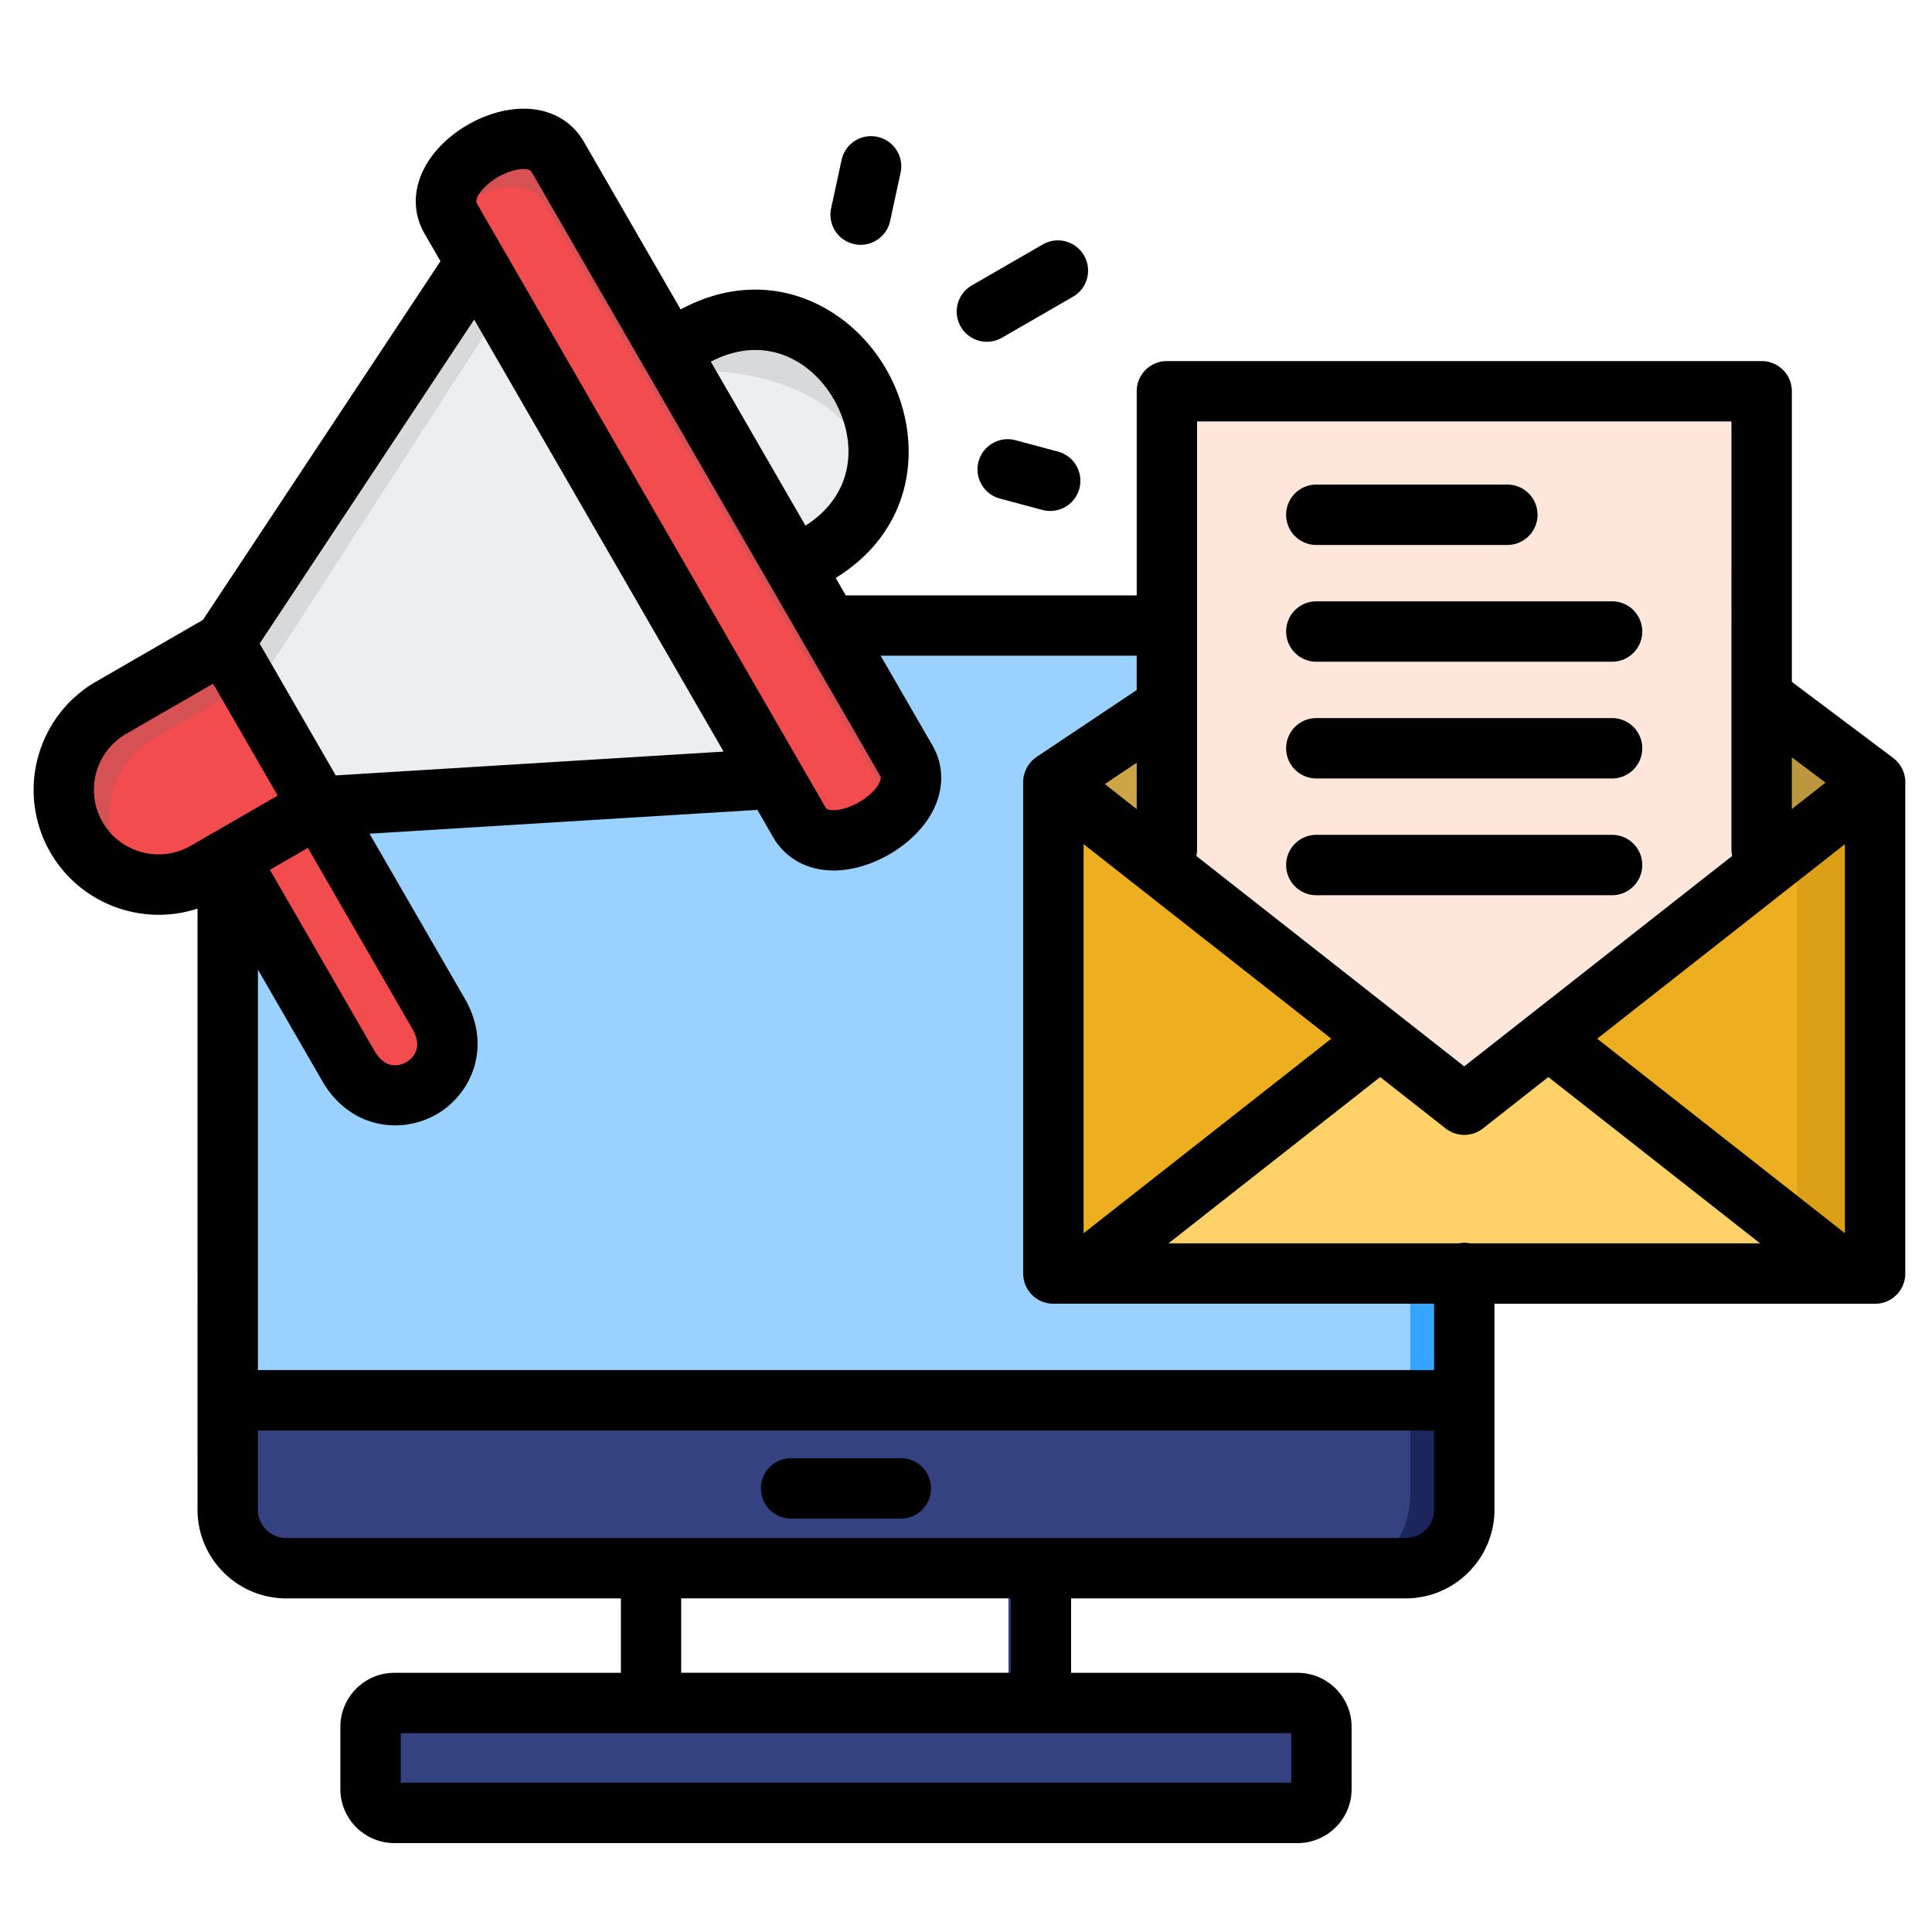 <svg xmlns="http://www.w3.org/2000/svg" version="1.1" xmlns:xlink="http://www.w3.org/1999/xlink" width="512" height="512" x="0" y="0" viewBox="0 0 512 512" style="enable-background:new 0 0 512 512" xml:space="preserve"><g><g fill-rule="evenodd"><path fill="#36A5FF" d="M84.32 170.24h276.79c5.92 0 11.29 2.56 15.19 6.68 3.89 4.12 6.31 9.81 6.31 16.07v202.99c0 6.26-2.42 11.95-6.31 16.07s-9.27 6.68-15.19 6.68H84.32c-5.92 0-11.29-2.56-15.19-6.68-3.89-4.12-6.31-9.81-6.31-16.07V193c0-6.26 2.42-11.95 6.31-16.07s9.27-6.68 15.19-6.68z" opacity="1" data-original="#36a5ff"></path><path fill="#99D1FF" d="M352.34 170.24c5.88.03 11.22 2.58 15.09 6.68 3.89 4.12 6.31 9.81 6.31 16.07v202.99c0 6.26-2.42 11.95-6.31 16.07s-9.27 6.68-15.19 6.68H84.27c-5.9-.01-11.26-2.57-15.14-6.68-3.89-4.12-6.31-9.81-6.31-16.07V193c0-6.26 2.42-11.95 6.31-16.07s9.27-6.68 15.19-6.68h268.02z" opacity="1" data-original="#99d1ff"></path><path fill="#344282" d="M173.06 383.93h104.43v85.12H167.94v-85.12zm94.19 10.85h-89.06v63.43h89.06z" opacity="1" data-original="#344282"></path><path fill="#344282" d="M107.04 448.76h232.83c5.45 0 9.89 4.57 9.89 10.18v14.71c0 5.67-4.31 10.17-9.89 10.17H107.04c-5.21 0-9.89-5.33-9.89-10.17v-14.71c0-5.61 4.44-10.18 9.89-10.18z" opacity="1" data-original="#344282"></path><path fill="#1A265C" d="M382.61 374.17v21.82c0 6.26-2.42 11.95-6.31 16.07s-9.27 6.68-15.19 6.68H84.32c-5.92 0-11.29-2.56-15.19-6.68-3.89-4.12-6.31-9.81-6.31-16.07v-27.25h319.79v5.42z" opacity="1" data-original="#1a265c"></path><path fill="#344282" d="M62.82 368.74h310.92v27.25c0 6.26-2.42 11.95-6.31 16.07s-9.27 6.68-15.19 6.68H84.27c-5.9-.01-11.26-2.57-15.14-6.68-3.89-4.12-6.31-9.81-6.31-16.07z" opacity="1" data-original="#344282"></path><path fill="#ECEFF1" d="M208.3 399.17c-2.83 0-5.12-2.43-5.12-5.42s2.29-5.42 5.12-5.42h23.45c2.83 0 5.12 2.43 5.12 5.42s-2.29 5.42-5.12 5.42z" opacity="1" data-original="#eceff1"></path><path fill="#BC973D" d="m275.73 207.49 104.99 85.21 104.99-85.21-104.99-81.43z" opacity="1" data-original="#bc973d"></path><path fill="#CDA446" d="m275.73 210.25 104.99 82.45 95.46-74.97-104.99-78.8-.9.35z" opacity="1" data-original="#cda446"></path><path fill="#FFE8DB" d="M310.11 103.82h149.1c2.96 0 5.38 2.34 5.38 5.2v187.37c0 2.86-2.42 5.2-5.38 5.2h-149.1c-2.96 0-5.38-2.34-5.38-5.2V109.03c0-2.86 2.42-5.2 5.38-5.2z" opacity="1" data-original="#ffe8db"></path><path fill="#DBA015" d="M275.73 335.84h222.98V210.25L387.22 292.7l-111.49-82.45z" opacity="1" data-original="#dba015"></path><path fill="#F24C4E" d="M105.06 293.85c-2.82-1.06-5.33-3.14-6.97-6.09l-30.57-54.74c-3.61-6.46-1.66-14.6 4.35-18.19 1.64-.98 3.4-1.51 5.18-1.65 2.82 1.06 5.33 3.14 6.97 6.09l30.57 54.74c3.61 6.46 1.66 14.6-4.35 18.19-1.64.98-3.4 1.51-5.18 1.65z" opacity="1" data-original="#f24c4e"></path><path fill="#D7D9DB" d="m181.78 87.83-19.48 15.74 31.84 53.31 18.48-11.5c34.98-21.76 4.68-79.65-30.84-57.56z" opacity="1" data-original="#d7d9db"></path><path fill="#ECEFF1" d="m140.58 112.9 43.09 40.81 27.03-9.51c10.47-3.69 16.94-8.63 20.17-13.99 3.47-19.63-30.04-40.89-67.53-27.7l-22.76 10.4z" opacity="1" data-original="#eceff1"></path><path fill="#D65154" d="m32.87 188.31 30.14-16.6 27.07 44.72-30.14 16.6c-12.9 7.1-29.54 2.85-36.98-9.45-7.44-12.3-2.99-28.17 9.91-35.27z" opacity="1" data-original="#d65154"></path><path fill="#F24C4E" d="m69.39 179.22 20.68 35.67-28.79 16.55c-10.21 5.87-23.22 3.11-30.84-5.91-4.03-11.08-.14-23.72 10.06-29.61z" opacity="1" data-original="#f24c4e"></path><path fill="#D7D9DB" d="m127.62 75.75 76.27 132.11-113.81 6.43-24.58-42.58z" opacity="1" data-original="#d7d9db"></path><path fill="#ECEFF1" d="m131.96 83.26 71.93 124.6-113.81 6.43-20.25-35.07z" opacity="1" data-original="#eceff1"></path><path fill="#D65154" d="m147.42 48.45 90.37 156.52c7.38 12.78-19.29 28.18-26.67 15.4L120.75 63.85c-7.38-12.78 19.29-28.18 26.67-15.4z" opacity="1" data-original="#d65154"></path><path fill="#F24C4E" d="M235.96 217.29c-6.19 7.53-19.88 11.68-24.84 3.08L120.75 63.85c-1.24-2.15-1.51-4.37-1.09-6.52 6.19-7.53 19.88-11.68 24.84-3.08l90.37 156.52c1.24 2.15 1.51 4.37 1.09 6.52z" opacity="1" data-original="#f24c4e"></path><path fill="#EDAF1F" d="M275.73 335.84h200.45V217.73l-95.46 74.97-104.99-82.45z" opacity="1" data-original="#edaf1f"></path><path fill="#FFD169" d="M282.99 335.7c57.61-52.02 79.87-61.15 87.48-55.41 2.13 1.6 3.03 4.31 6.91 6.46 10.15 5.63 24.99-1.26 37.32-9.29l77.88 58.23h-209.6z" opacity="1" data-original="#ffd169"></path></g><path d="M201.65 394.44c0-4.42 3.58-8 8-8h29.08c4.42 0 8 3.58 8 8s-3.58 8-8 8h-29.08c-4.42 0-8-3.58-8-8zm59.9-303.87c1.36 0 2.73-.35 3.99-1.07l18.81-10.86c3.83-2.21 5.14-7.1 2.93-10.93s-7.1-5.14-10.93-2.93l-18.81 10.86a7.998 7.998 0 0 0-2.93 10.93c1.48 2.57 4.17 4 6.94 4zm18.83 29.11-11.26-3.02a8.007 8.007 0 0 0-9.8 5.66 8.007 8.007 0 0 0 5.66 9.8l11.26 3.02c.69.19 1.39.27 2.08.27 3.53 0 6.76-2.36 7.72-5.93a8.007 8.007 0 0 0-5.66-9.8zm-54-54.98c.57.12 1.14.18 1.7.18 3.68 0 7-2.56 7.81-6.31l2.77-12.79c.94-4.32-1.8-8.58-6.12-9.51-4.32-.94-8.58 1.8-9.51 6.12l-2.77 12.79c-.94 4.32 1.8 8.58 6.12 9.51zm278.54 142.56v130.25c0 4.42-3.58 8-8 8H396.05v54.55c0 12.97-10.55 23.53-23.53 23.53h-88.67v19.72h60.01c7.9 0 14.33 6.43 14.33 14.33v16.47c0 7.9-6.43 14.33-14.33 14.33H104.53c-7.9 0-14.33-6.43-14.33-14.33v-16.47c0-7.9 6.43-14.33 14.33-14.33h60.01v-19.72H75.87c-12.97 0-23.53-10.55-23.53-23.53V240.79a33 33 0 0 1-10.26 1.64c-11.46 0-22.61-5.94-28.74-16.55-9.13-15.82-3.69-36.12 12.12-45.25l28.32-16.35 62.95-95.06-4.19-7.26c-3.17-5.48-3.14-11.77.08-17.71 2.35-4.35 6.39-8.32 11.37-11.19s10.44-4.37 15.38-4.25c6.75.19 12.22 3.31 15.38 8.79L180.38 82c22.69-12.23 44.46-1.49 54.44 15.8 10.07 17.44 8.58 41.83-13.35 55.37l2.67 4.62h77.1v-54.1c0-4.42 3.58-8 8-8h157.62c4.42 0 8 3.58 8 8v77.01s.08.05.11.08l26.76 20.1s.08.07.13.11c.06.05.12.09.18.14.07.06.13.12.2.18.08.07.16.14.24.22l.15.15c.05.06.11.12.16.17.08.09.16.17.23.26l.14.17c.02.02.04.04.06.07.03.03.05.07.07.1.07.09.14.18.2.28.05.07.09.13.13.2.04.06.08.13.12.19.05.08.1.17.15.26.04.07.08.15.12.23s.08.15.12.23c.03.07.07.15.1.22.04.08.07.17.11.25.04.09.07.17.1.26.02.07.05.13.07.2.03.09.06.18.09.28.03.09.05.18.08.28.02.07.03.13.05.2l.06.28c.02.09.03.18.05.27l.03.23.03.27c0 .08.01.17.02.25V207.29zm-16 16.45-65.64 51.55 65.64 51.55zM466.44 329.5l-56.11-44.07-17.34 13.62a7.99 7.99 0 0 1-9.88 0l-17.34-13.62-56.11 44.07h76.89c.49-.09.99-.15 1.5-.15s1.01.05 1.5.15zm-165.2-127.37-8.45 5.65 8.45 6.64v-12.28zm-14.07 21.58v103.1l65.64-51.55zm187.68-23.02v13.73l8.93-7.02zm-157.62-89.01v113.43c0 .59-.07 1.17-.19 1.73l71 55.76 71-55.76c-.12-.56-.19-1.13-.19-1.73V111.68zM188.37 95.84l25.09 43.46c13.53-8.64 13.61-22.92 7.49-33.51-6.02-10.43-18.34-17.35-32.58-9.94zm-61.98-41.89 92.35 159.96c.16.28.46.8 2.15.8 4.1 0 9.91-3.35 11.96-6.9.84-1.46.55-1.98.38-2.26L140.89 45.59c-.16-.28-.43-.75-1.96-.79h-.19c-1.94 0-4.44.78-6.75 2.11-3.72 2.15-6.44 5.58-5.59 7.05zm-.73 30.74-56.85 85.86 20.17 34.94 102.78-6.31L125.67 84.7zM71.53 230.51l27.69 47.96c3.17 5.49 7.27 3.7 8.45 3.02s4.79-3.33 1.61-8.83L81.59 224.7l-10.07 5.81zm-20.96-6.38 23.02-13.29-17.12-29.66-23.02 13.29c-8.18 4.72-10.99 15.21-6.27 23.39s15.21 10.99 23.39 6.27zm291.6 235.17H106.2v13.13h235.99V459.3zm-74.34-35.72h-87.31v19.72h87.31zm112.2-44.47H68.34v20.95c0 4.15 3.38 7.53 7.53 7.53h296.65c4.15 0 7.53-3.38 7.53-7.53v-20.95zm0-33.61H279.16c-4.42 0-8-3.58-8-8V207.26c0-.1 0-.2.01-.3 0-.13 0-.26.02-.39v-.11c0-.08.03-.17.04-.25l.06-.42c0-.03 0-.07.02-.1.02-.09.04-.18.07-.28.03-.13.06-.25.1-.38 0-.03.02-.06.03-.09.03-.1.07-.19.1-.29.04-.11.08-.23.12-.34.01-.04.03-.07.04-.11.04-.1.09-.2.13-.29.05-.1.09-.2.14-.3l.06-.12c.05-.1.12-.2.17-.3.05-.08.09-.17.15-.25.03-.04.05-.09.08-.13.05-.07.1-.14.16-.21.04-.05.07-.1.11-.15.03-.04.06-.09.09-.13l.02-.02c.03-.04.06-.07.09-.11.05-.06.1-.11.15-.17s.1-.11.15-.17.1-.12.16-.18c.02-.02.04-.05.07-.07.07-.07.15-.14.23-.21.1-.1.2-.2.31-.29.01 0 .02-.02.03-.03.06-.05.13-.09.19-.14.14-.11.27-.21.42-.31.01 0 .03-.02.04-.03l26.51-17.72v-9.11h-67.86l13.73 23.77c3.23 5.59 3.09 12.25-.38 18.26-4.9 8.5-16 14.9-25.81 14.9-6.94 0-12.78-3.21-16.01-8.8l-4.19-7.26-102.78 6.31 25.23 43.69c7.42 12.85 1.69 25.4-7.47 30.68a22.032 22.032 0 0 1-10.96 2.92c-7.13 0-14.56-3.49-19.35-11.79l-17.03-29.5v106.14h311.7v-17.61zm-31.19-201.08h50.62c4.42 0 8-3.58 8-8s-3.58-8-8-8h-50.62c-4.42 0-8 3.58-8 8s3.58 8 8 8zm0 30.94h78.38c4.42 0 8-3.58 8-8s-3.58-8-8-8h-78.38c-4.42 0-8 3.58-8 8s3.58 8 8 8zm0 30.94h78.38c4.42 0 8-3.58 8-8s-3.58-8-8-8h-78.38c-4.42 0-8 3.58-8 8s3.58 8 8 8zm0 30.94h78.38c4.42 0 8-3.58 8-8s-3.58-8-8-8h-78.38c-4.42 0-8 3.58-8 8s3.58 8 8 8z" fill="#000000" opacity="1" data-original="#000000"></path></g></svg>